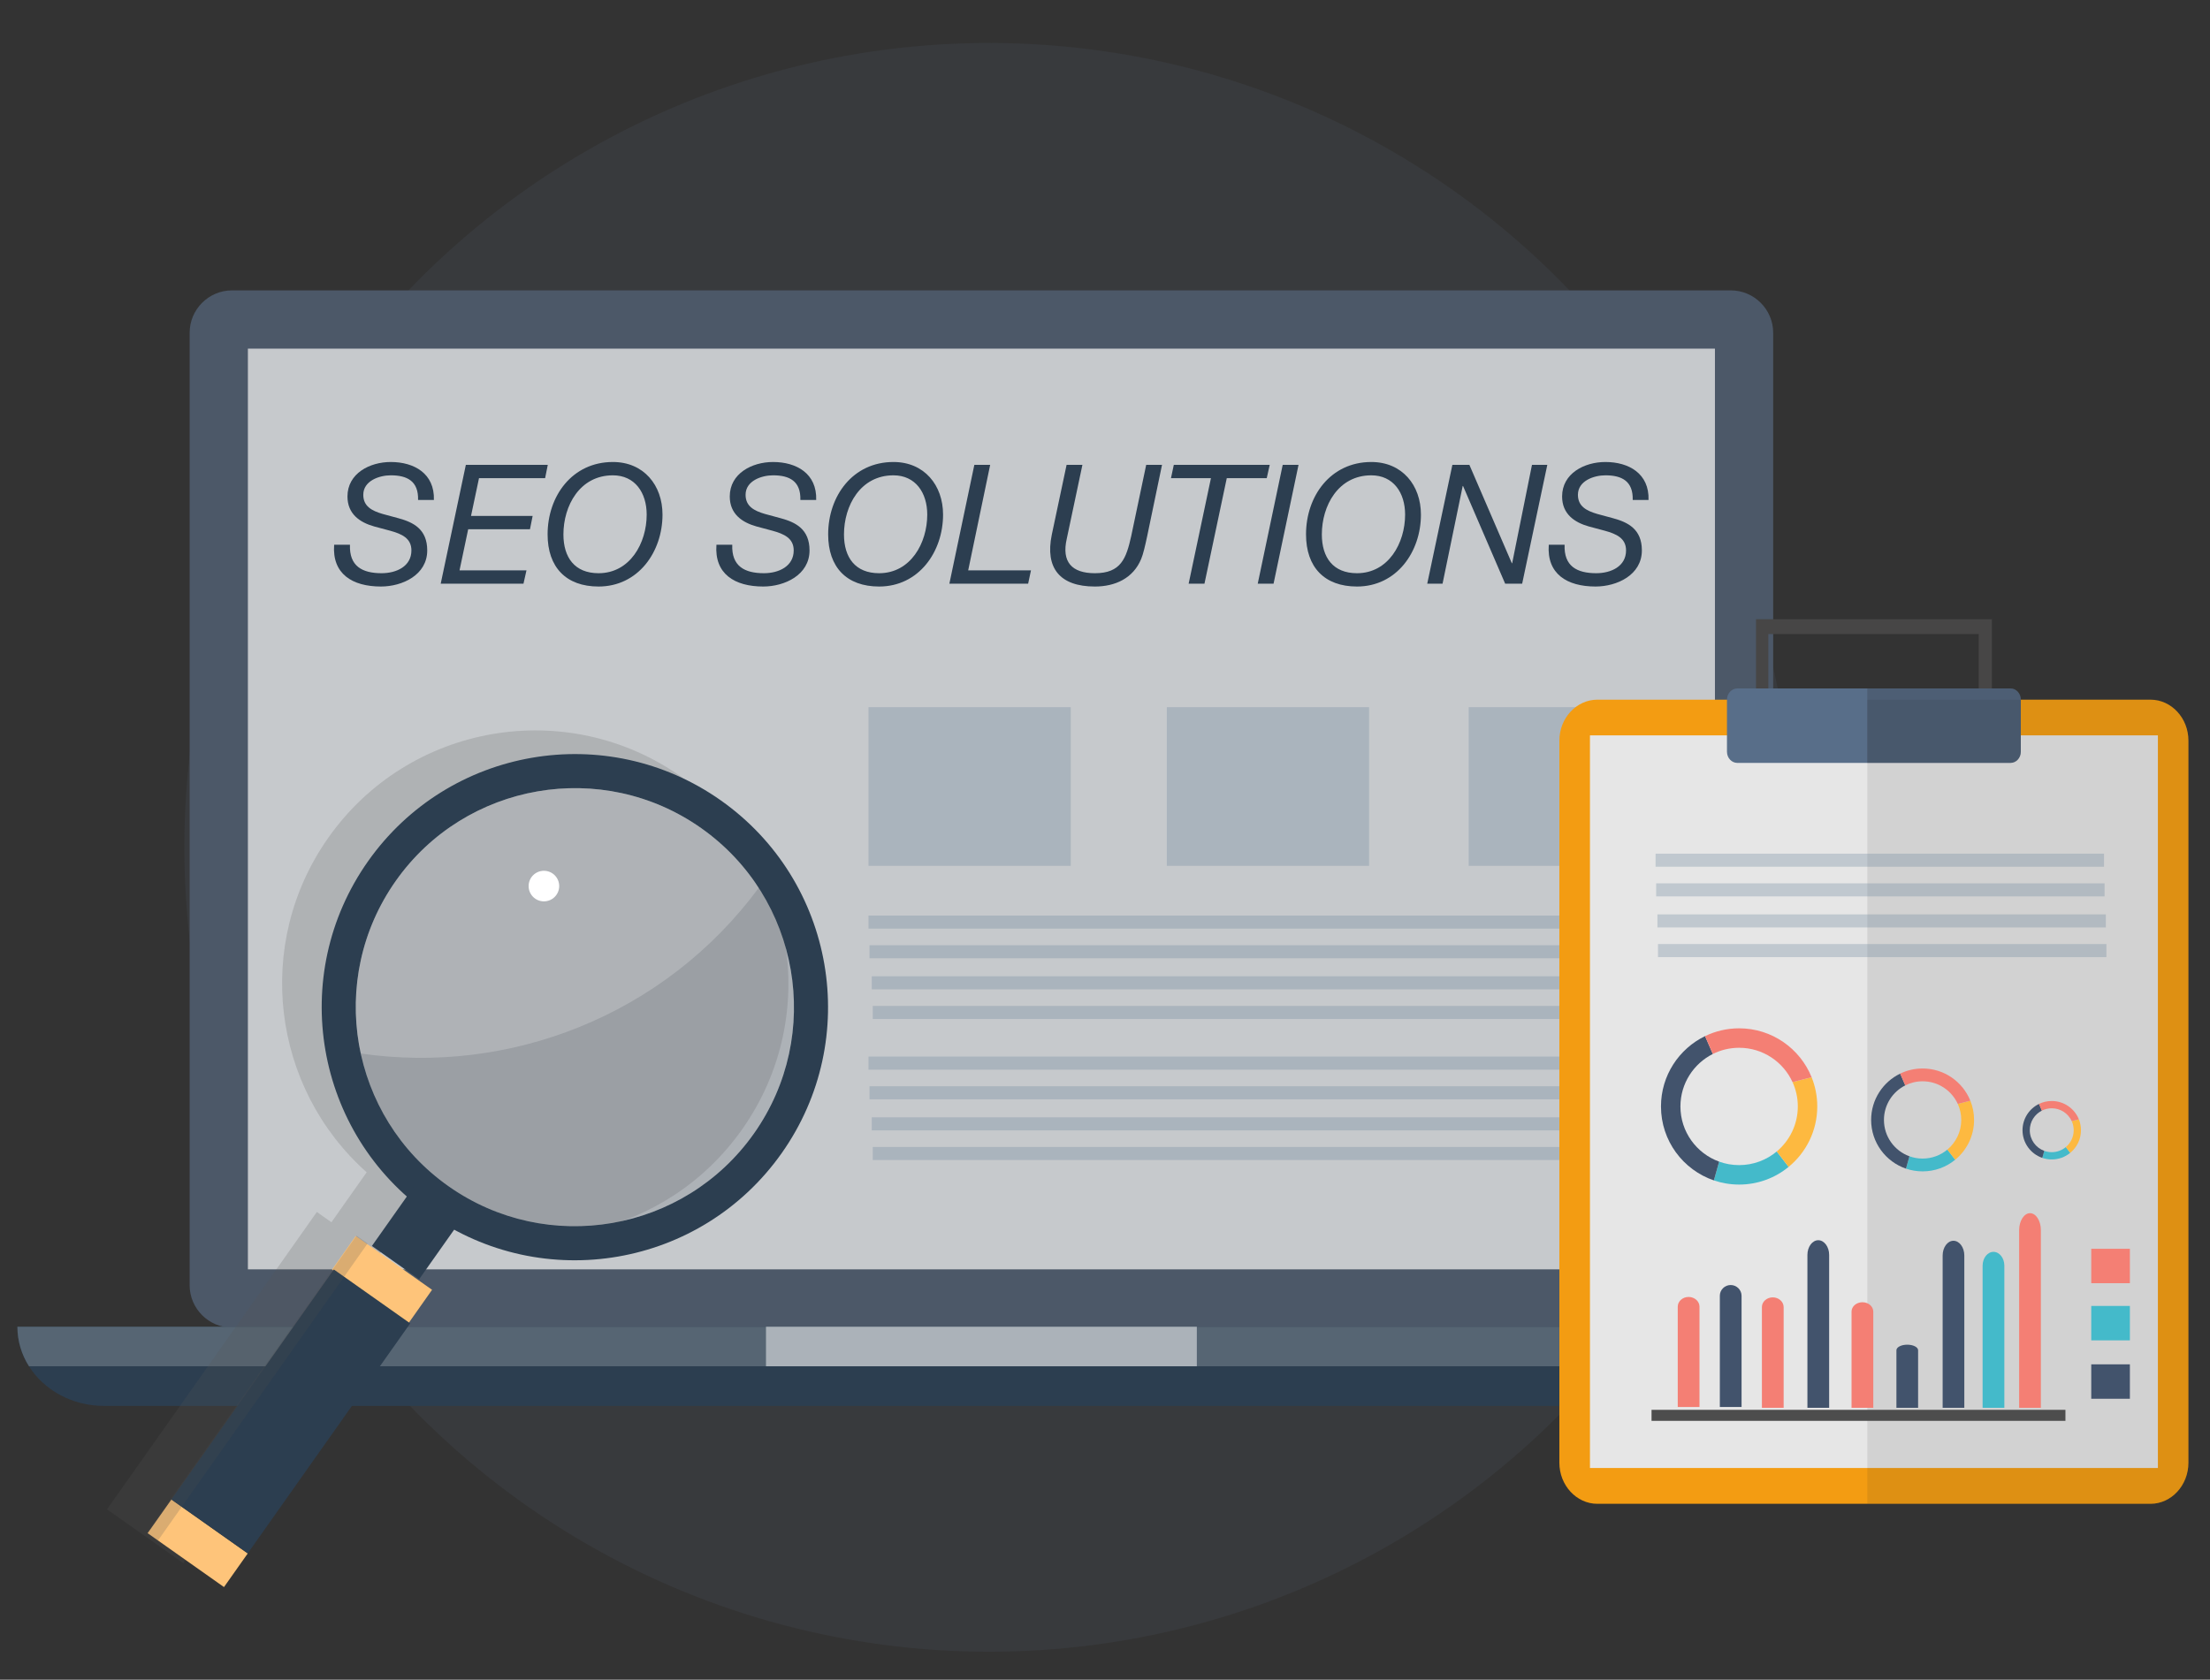<?xml version="1.0" encoding="utf-8"?>
<!-- Generator: Adobe Illustrator 16.0.0, SVG Export Plug-In . SVG Version: 6.00 Build 0)  -->
<!DOCTYPE svg PUBLIC "-//W3C//DTD SVG 1.1//EN" "http://www.w3.org/Graphics/SVG/1.1/DTD/svg11.dtd">
<svg version="1.1" id="Layer_1" xmlns="http://www.w3.org/2000/svg" xmlns:xlink="http://www.w3.org/1999/xlink" x="0px" y="0px"
	 width="422px" height="320.833px" viewBox="-41.5 95.167 422 320.833" enable-background="new -41.5 95.167 422 320.833"
	 xml:space="preserve">
<rect x="-41.5" y="95.167" width="422" height="320.833" fill="#333333" stroke="none"/>
<circle id="Background_2_11_" opacity="0.2" fill="#4C5868" cx="147.345" cy="257.016" r="153.643"/>
<g id="Coding">
	<g>
		<path fill="#4C5868" d="M297.088,158.722v181.935c0,4.449-3.642,8.089-8.092,8.089H2.804c-4.449,0-8.091-3.64-8.091-8.089V158.722
			c0-4.45,3.642-8.091,8.091-8.091h286.192C293.446,150.63,297.088,154.272,297.088,158.722z"/>
		<rect x="5.835" y="161.758" opacity="0.8" fill="#E5E5E5" enable-background="new    " width="280.132" height="175.862"/>
		<path fill="#2C3E50" d="M329.978,348.581c0,2.751-0.809,5.33-2.216,7.554c-2.859,4.519-8.2,7.566-14.309,7.566H-21.65
			c-6.12,0-11.46-3.048-14.313-7.566c-1.405-2.224-2.214-4.803-2.214-7.554H329.978z"/>
		<path fill="#566573" d="M329.978,348.581c0,2.751-0.809,5.33-2.216,7.554H-35.964c-1.405-2.224-2.214-4.803-2.214-7.554H329.978z"
			/>
		<rect x="104.766" y="348.581" fill="#ABB2B9" width="82.269" height="7.554"/>
	</g>
</g>
<g>
	<rect x="124.342" y="230.236" opacity="0.3" fill="#6A849B" width="38.62" height="30.313"/>
	<rect x="181.305" y="230.236" opacity="0.3" fill="#6A849B" width="38.618" height="30.313"/>
	<rect x="238.951" y="230.236" opacity="0.3" fill="#6A849B" width="38.616" height="30.313"/>
	<rect x="124.342" y="270.044" opacity="0.3" fill="#6A849B" width="153.225" height="2.495"/>
	<rect x="124.533" y="275.707" opacity="0.3" fill="#6A849B" width="153.224" height="2.495"/>
	<rect x="124.967" y="281.641" opacity="0.3" fill="#6A849B" width="153.224" height="2.499"/>
	<rect x="125.156" y="287.304" opacity="0.3" fill="#6A849B" width="153.226" height="2.499"/>
	<rect x="124.342" y="296.979" opacity="0.3" fill="#6A849B" width="153.225" height="2.501"/>
	<rect x="124.533" y="302.645" opacity="0.3" fill="#6A849B" width="153.224" height="2.497"/>
	<rect x="124.967" y="308.581" opacity="0.3" fill="#6A849B" width="153.224" height="2.5"/>
	<rect x="125.156" y="314.244" opacity="0.3" fill="#6A849B" width="153.226" height="2.496"/>
</g>
<g>
	<path opacity="0.2" fill="#555555" enable-background="new    " d="M100.206,310.889c15.39-21.815,10.179-51.976-11.635-67.365
		c-21.813-15.391-51.976-10.183-67.366,11.633c-14.313,20.288-10.802,47.794,7.311,63.925l-6.73,9.539l-2.783-1.963l-4.535,6.429
		l-31,43.94l-4.537,6.43l14.581,10.287l4.536-6.431l31-43.941l4.535-6.427l-2.783-1.964l6.73-9.541
		C58.803,337.095,85.893,331.177,100.206,310.889z"/>
	<g>
		<path opacity="0.2" fill="#4C5868" enable-background="new    " d="M102.469,311.671c-13.302,18.858-39.464,23.38-58.325,10.075
			c-8.913-6.289-14.62-15.453-16.758-25.355c-2.387-11.046-0.326-23.027,6.688-32.97c13.305-18.86,39.463-23.376,58.322-10.073
			c4.485,3.167,8.168,7.065,10.98,11.414C112.395,278.693,112.605,297.305,102.469,311.671z"/>
		<path fill="#2C3E50" d="M96.138,248.044c-21.814-15.389-51.974-10.182-67.366,11.637c-15.39,21.813-10.182,51.975,11.632,67.363
			c21.815,15.391,51.979,10.183,67.368-11.631C123.164,293.595,117.954,263.433,96.138,248.044z M44.146,321.744
			c-18.857-13.304-23.374-39.47-10.072-58.323c13.305-18.86,39.467-23.379,58.323-10.075c18.858,13.306,23.377,39.467,10.072,58.325
			C89.167,330.529,63.001,335.045,44.146,321.744z"/>
		
			<rect x="32.74" y="322.468" transform="matrix(-0.817 -0.577 0.577 -0.817 -120.787 621.863)" fill="#2C3E50" width="11.031" height="15.25"/>
		
			<rect x="22.671" y="335.604" transform="matrix(-0.817 -0.576 0.576 -0.817 -138.313 635.199)" fill="#FEC47A" width="17.843" height="7.866"/>
		
			<rect x="-12.864" y="385.971" transform="matrix(-0.817 -0.577 0.577 -0.817 -231.945 706.221)" fill="#FEC47A" width="17.844" height="7.869"/>
		
			<rect x="4.904" y="337.834" transform="matrix(-0.817 -0.577 0.577 -0.817 -185.123 670.714)" fill="#2C3E50" width="17.844" height="53.774"/>
		<polygon opacity="0.2" fill="#4D4D4D" enable-background="new    " points="24.155,339.104 28.689,332.677 26.569,331.181 
			22.035,337.607 -8.963,381.547 -13.5,387.978 -11.38,389.474 -6.844,383.043 		"/>
		<path opacity="0.2" fill="#FFFFFF" enable-background="new    " d="M103.377,264.762c-18.1,24.466-47.647,35.743-75.991,31.629
			c-2.387-11.046-0.326-23.027,6.688-32.97c13.305-18.86,39.463-23.376,58.322-10.073
			C96.882,256.515,100.563,260.41,103.377,264.762z"/>
		<circle fill="#FFFFFF" cx="62.36" cy="264.412" r="2.92"/>
	</g>
</g>
<g id="Concept_2_">
	<g id="Board_1_">
		<path fill-rule="evenodd" clip-rule="evenodd" fill="#F39C12" d="M263.507,228.809h105.629c3.988,0,7.243,3.514,7.243,7.818
			v137.934c0,4.307-3.255,7.841-7.243,7.841H263.507c-3.977,0-7.245-3.534-7.245-7.841V236.627
			C256.262,232.322,259.53,228.809,263.507,228.809L263.507,228.809z"/>
		<rect x="262.103" y="235.627" fill-rule="evenodd" clip-rule="evenodd" fill="#E6E6E6" width="108.448" height="139.936"/>
		<polygon fill-rule="evenodd" clip-rule="evenodd" fill="#474646" points="293.81,213.438 338.849,213.438 338.849,235.627 
			336.34,235.627 336.34,216.276 296.165,216.276 296.165,235.627 293.81,235.627 		"/>
		<path fill-rule="evenodd" clip-rule="evenodd" fill="#586E89" d="M290.237,226.663h52.167c1.089,0,1.972,0.967,1.972,2.146v9.946
			c0,1.178-0.883,2.132-1.972,2.132h-52.167c-1.072,0-1.971-0.954-1.971-2.132v-9.946
			C288.267,227.63,289.165,226.663,290.237,226.663L290.237,226.663z"/>
		<path opacity="0.2" fill-rule="evenodd" clip-rule="evenodd" fill="#231F20" d="M315.058,226.663h27.347
			c1.089,0,1.972,0.967,1.972,2.146v9.946c0,1.178-0.883,2.132-1.972,2.132h-27.347V226.663z"/>
		<path opacity="0.1" fill-rule="evenodd" clip-rule="evenodd" fill="#231F20" d="M315.058,228.809h54.078
			c3.988,0,7.243,3.514,7.243,7.818v137.934c0,4.307-3.255,7.841-7.243,7.841h-54.078V228.809z"/>
		<g>
			<g id="Data_7_">
				<path fill="#44BACA" d="M300.036,318.048l-2.267-2.945c-1.945,1.626-4.449,2.606-7.185,2.606c-1.34,0-2.621-0.234-3.814-0.666
					l-1.007,3.586c1.515,0.516,3.135,0.796,4.821,0.796C294.172,321.425,297.463,320.159,300.036,318.048z"/>
				<path fill="#FDB940" d="M297.77,315.103l2.267,2.945c3.339-2.735,5.47-6.891,5.47-11.543c0-1.971-0.383-3.854-1.076-5.576
					l-3.647,0.924c0.649,1.416,1.01,2.992,1.01,4.652C301.792,309.956,300.227,313.047,297.77,315.103z"/>
				<path fill="#42536C" d="M285.56,296.484l-1.479-3.413c-4.981,2.417-8.416,7.524-8.416,13.434
					c0,6.552,4.226,12.118,10.099,14.124l1.007-3.586c-4.312-1.56-7.392-5.69-7.392-10.538
					C279.379,302.121,281.896,298.327,285.56,296.484z"/>
				<path fill="#F47F74" d="M290.585,295.298c4.529,0,8.432,2.687,10.197,6.555l3.647-0.924c-2.21-5.479-7.574-9.348-13.845-9.348
					c-2.33,0-4.538,0.538-6.504,1.49l1.479,3.413C287.071,295.727,288.777,295.298,290.585,295.298z"/>
			</g>
			<g id="Data_6_">
				<path fill="#44BACA" d="M331.847,316.685l-1.494-1.939c-1.279,1.068-2.932,1.715-4.732,1.715c-0.881,0-1.727-0.154-2.511-0.439
					l-0.664,2.362c0.997,0.339,2.065,0.523,3.175,0.523C327.984,318.906,330.149,318.074,331.847,316.685z"/>
				<path fill="#FDB940" d="M330.353,314.745l1.494,1.939c2.195-1.803,3.602-4.538,3.602-7.604c0-1.298-0.253-2.537-0.71-3.672
					l-2.402,0.609c0.427,0.933,0.665,1.97,0.665,3.063C333.001,311.356,331.971,313.39,330.353,314.745z"/>
				<path fill="#42536C" d="M322.311,302.482l-0.972-2.248c-3.283,1.591-5.545,4.953-5.545,8.846c0,4.315,2.783,7.983,6.651,9.303
					l0.664-2.362c-2.84-1.026-4.869-3.746-4.869-6.94C318.24,306.194,319.898,303.695,322.311,302.482z"/>
				<path fill="#F47F74" d="M325.62,301.698c2.983,0,5.553,1.772,6.716,4.319l2.402-0.609c-1.454-3.607-4.987-6.154-9.118-6.154
					c-1.534,0-2.988,0.353-4.281,0.98l0.972,2.248C323.308,301.983,324.431,301.698,325.62,301.698z"/>
			</g>
			<g id="Data_5_">
				<path fill="#44BACA" d="M353.816,315.365l-0.846-1.102c-0.73,0.607-1.667,0.975-2.689,0.975c-0.501,0-0.98-0.088-1.426-0.248
					l-0.377,1.339c0.565,0.194,1.171,0.299,1.803,0.299C351.625,316.628,352.854,316.153,353.816,315.365z"/>
				<path fill="#FDB940" d="M352.971,314.264l0.846,1.102c1.25-1.023,2.046-2.577,2.046-4.318c0-0.737-0.143-1.441-0.401-2.085
					l-1.363,0.345c0.24,0.529,0.375,1.119,0.375,1.74C354.473,312.339,353.889,313.494,352.971,314.264z"/>
				<path fill="#42536C" d="M348.402,307.299l-0.554-1.277c-1.862,0.902-3.148,2.816-3.148,5.025c0,2.451,1.58,4.532,3.778,5.282
					l0.377-1.339c-1.612-0.584-2.768-2.13-2.768-3.943C346.088,309.407,347.03,307.987,348.402,307.299z"/>
				<path fill="#F47F74" d="M350.281,306.854c1.694,0,3.154,1.006,3.816,2.452l1.363-0.345c-0.828-2.052-2.833-3.497-5.18-3.497
					c-0.872,0-1.698,0.2-2.433,0.557l0.554,1.277C348.968,307.015,349.605,306.854,350.281,306.854z"/>
			</g>
		</g>
		<rect x="274.634" y="258.223" opacity="0.3" fill="#6A849B" width="85.632" height="2.495"/>
		<rect x="274.742" y="263.886" opacity="0.3" fill="#6A849B" width="85.63" height="2.495"/>
		<rect x="274.985" y="269.819" opacity="0.3" fill="#6A849B" width="85.63" height="2.499"/>
		<rect x="275.09" y="275.482" opacity="0.3" fill="#6A849B" width="85.633" height="2.499"/>
	</g>
	<g id="Diagram_1_">
		<rect x="273.862" y="364.453" fill-rule="evenodd" clip-rule="evenodd" fill="#4D4D4D" width="79.034" height="2.104"/>
		<path fill-rule="evenodd" clip-rule="evenodd" fill="#F47F74" d="M280.941,342.89L280.941,342.89c1.135,0,2.079,0.839,2.079,1.85
			v19.169h-4.153v-19.169C278.867,343.729,279.792,342.89,280.941,342.89L280.941,342.89z"/>
		<path fill-rule="evenodd" clip-rule="evenodd" fill="#42536C" d="M288.977,340.612L288.977,340.612
			c1.135,0,2.075,0.932,2.075,2.051v21.245h-4.148v-21.245C286.903,341.544,287.827,340.612,288.977,340.612L288.977,340.612z"/>
		<path fill-rule="evenodd" clip-rule="evenodd" fill="#F47F74" d="M297.012,342.97L297.012,342.97c1.135,0,2.075,0.839,2.075,1.85
			v19.249h-4.152v-19.249C294.935,343.809,295.862,342.97,297.012,342.97L297.012,342.97z"/>
		<path fill-rule="evenodd" clip-rule="evenodd" fill="#42536C" d="M305.703,332.055L305.703,332.055
			c1.135,0,2.075,1.266,2.075,2.808v29.206h-4.151v-29.206C303.627,333.32,304.554,332.055,305.703,332.055L305.703,332.055z"/>
		<path fill-rule="evenodd" clip-rule="evenodd" fill="#F47F74" d="M314.125,343.902L314.125,343.902
			c1.149,0,2.078,0.799,2.078,1.783v18.383h-4.151v-18.383C312.052,344.701,312.992,343.902,314.125,343.902L314.125,343.902z"/>
		<path fill-rule="evenodd" clip-rule="evenodd" fill="#42536C" d="M322.684,352.008h0.015c1.139,0,2.063,0.479,2.063,1.063v10.997
			h-4.14v-10.997C320.622,352.487,321.549,352.008,322.684,352.008L322.684,352.008z"/>
		<path fill-rule="evenodd" clip-rule="evenodd" fill="#42536C" d="M331.51,332.161L331.51,332.161c1.148,0,2.077,1.266,2.077,2.808
			v29.1h-4.137v-29.1C329.45,333.427,330.374,332.161,331.51,332.161L331.51,332.161z"/>
		<path fill-rule="evenodd" clip-rule="evenodd" fill="#44BACA" d="M339.156,334.277L339.156,334.277
			c1.137,0,2.075,1.185,2.075,2.625v27.166h-4.151v-27.166C337.08,335.462,338.019,334.277,339.156,334.277L339.156,334.277z"/>
		<path fill-rule="evenodd" clip-rule="evenodd" fill="#F47F74" d="M346.133,326.89L346.133,326.89c1.148,0,2.073,1.466,2.073,3.263
			v33.916h-4.151v-33.916C344.055,328.355,344.995,326.89,346.133,326.89L346.133,326.89z"/>
		<rect x="357.825" y="333.691" fill-rule="evenodd" clip-rule="evenodd" fill="#F47F74" width="7.378" height="6.573"/>
		<rect x="357.825" y="344.608" fill-rule="evenodd" clip-rule="evenodd" fill="#44BACA" width="7.378" height="6.573"/>
		<rect x="357.825" y="355.762" fill-rule="evenodd" clip-rule="evenodd" fill="#42536C" width="7.378" height="6.576"/>
	</g>
</g>
<g>
	<path fill="#2C3E50" d="M38.332,190.661c0.095-3.593-2.067-4.706-5.215-4.706c-2.194,0-5.247,1.049-5.247,3.72
		c0,2.194,1.622,3.053,3.688,3.657l3.053,0.827c2.798,0.763,5.47,2.067,5.47,6.137c0,4.707-4.77,6.9-8.84,6.9
		c-5.469,0-9.349-2.417-8.936-7.981h3.021c-0.159,4.102,2.353,5.438,6.042,5.438c2.83,0,5.692-1.304,5.692-4.356
		c0-2.321-1.844-3.148-4.039-3.752l-3.084-0.827c-2.703-0.763-5.088-2.353-5.088-5.724c0-4.388,4.229-6.582,8.268-6.582
		c4.452,0,8.395,2.194,8.236,7.25H38.332z"/>
	<path fill="#2C3E50" d="M47.455,183.952H63.1l-0.509,2.544H49.967l-1.526,7.218h11.766l-0.509,2.544H47.9l-1.654,7.854H59.03
		l-0.572,2.544H42.653L47.455,183.952z"/>
	<path fill="#2C3E50" d="M75.53,183.411c5.883,0,9.476,4.42,9.476,10.048c0,7.123-4.643,13.737-12.211,13.737
		c-6.201,0-9.73-3.688-9.73-9.953C63.065,189.898,67.771,183.411,75.53,183.411z M72.795,204.653c6.01,0,9.19-5.755,9.19-11.193
		c0-4.197-2.258-7.504-6.455-7.504c-6.328,0-9.444,5.819-9.444,11.289C66.086,201.664,68.248,204.653,72.795,204.653z"/>
	<path fill="#2C3E50" d="M111.331,190.661c0.095-3.593-2.067-4.706-5.215-4.706c-2.194,0-5.247,1.049-5.247,3.72
		c0,2.194,1.622,3.053,3.688,3.657l3.053,0.827c2.798,0.763,5.47,2.067,5.47,6.137c0,4.707-4.77,6.9-8.84,6.9
		c-5.47,0-9.349-2.417-8.936-7.981h3.021c-0.159,4.102,2.353,5.438,6.042,5.438c2.831,0,5.692-1.304,5.692-4.356
		c0-2.321-1.844-3.148-4.039-3.752l-3.084-0.827c-2.703-0.763-5.088-2.353-5.088-5.724c0-4.388,4.229-6.582,8.268-6.582
		c4.452,0,8.395,2.194,8.236,7.25H111.331z"/>
	<path fill="#2C3E50" d="M129.103,183.411c5.883,0,9.476,4.42,9.476,10.048c0,7.123-4.643,13.737-12.211,13.737
		c-6.201,0-9.73-3.688-9.73-9.953C116.638,189.898,121.344,183.411,129.103,183.411z M126.368,204.653
		c6.01,0,9.19-5.755,9.19-11.193c0-4.197-2.258-7.504-6.455-7.504c-6.328,0-9.444,5.819-9.444,11.289
		C119.659,201.664,121.821,204.653,126.368,204.653z"/>
	<path fill="#2C3E50" d="M144.553,183.952h3.021l-4.198,20.161h11.988l-0.541,2.544h-15.041L144.553,183.952z"/>
	<path fill="#2C3E50" d="M177.558,197.562c-0.382,1.781-0.763,3.466-1.145,4.356c-1.526,3.721-4.992,5.279-8.84,5.279
		c-6.71,0-9.54-3.53-8.236-9.89l2.83-13.355h3.021l-2.989,14.119c-1.018,4.42,0.954,6.583,5.374,6.583
		c4.992,0,5.978-2.83,6.932-7.091l2.862-13.61h3.021L177.558,197.562z"/>
	<path fill="#2C3E50" d="M200.385,186.496h-7.632l-4.261,20.161h-3.021l4.261-20.161h-7.632l0.541-2.544h18.316L200.385,186.496z"/>
	<path fill="#2C3E50" d="M203.435,183.952h3.021l-4.77,22.705h-3.021L203.435,183.952z"/>
	<path fill="#2C3E50" d="M220.351,183.411c5.883,0,9.476,4.42,9.476,10.048c0,7.123-4.643,13.737-12.211,13.737
		c-6.201,0-9.73-3.688-9.73-9.953C207.885,189.898,212.591,183.411,220.351,183.411z M217.616,204.653
		c6.01,0,9.19-5.755,9.19-11.193c0-4.197-2.258-7.504-6.455-7.504c-6.328,0-9.444,5.819-9.444,11.289
		C210.906,201.664,213.068,204.653,217.616,204.653z"/>
	<path fill="#2C3E50" d="M235.833,183.952h3.244l8.108,18.793h0.064l3.784-18.793h2.926l-4.802,22.705h-3.244l-8.045-18.666h-0.064
		l-3.848,18.666h-2.925L235.833,183.952z"/>
	<path fill="#2C3E50" d="M270.267,190.661c0.096-3.593-2.066-4.706-5.215-4.706c-2.194,0-5.247,1.049-5.247,3.72
		c0,2.194,1.622,3.053,3.689,3.657l3.053,0.827c2.798,0.763,5.469,2.067,5.469,6.137c0,4.707-4.77,6.9-8.84,6.9
		c-5.47,0-9.349-2.417-8.936-7.981h3.021c-0.159,4.102,2.353,5.438,6.042,5.438c2.83,0,5.692-1.304,5.692-4.356
		c0-2.321-1.845-3.148-4.038-3.752l-3.085-0.827c-2.703-0.763-5.088-2.353-5.088-5.724c0-4.388,4.229-6.582,8.268-6.582
		c4.452,0,8.396,2.194,8.236,7.25H270.267z"/>
</g>
</svg>
